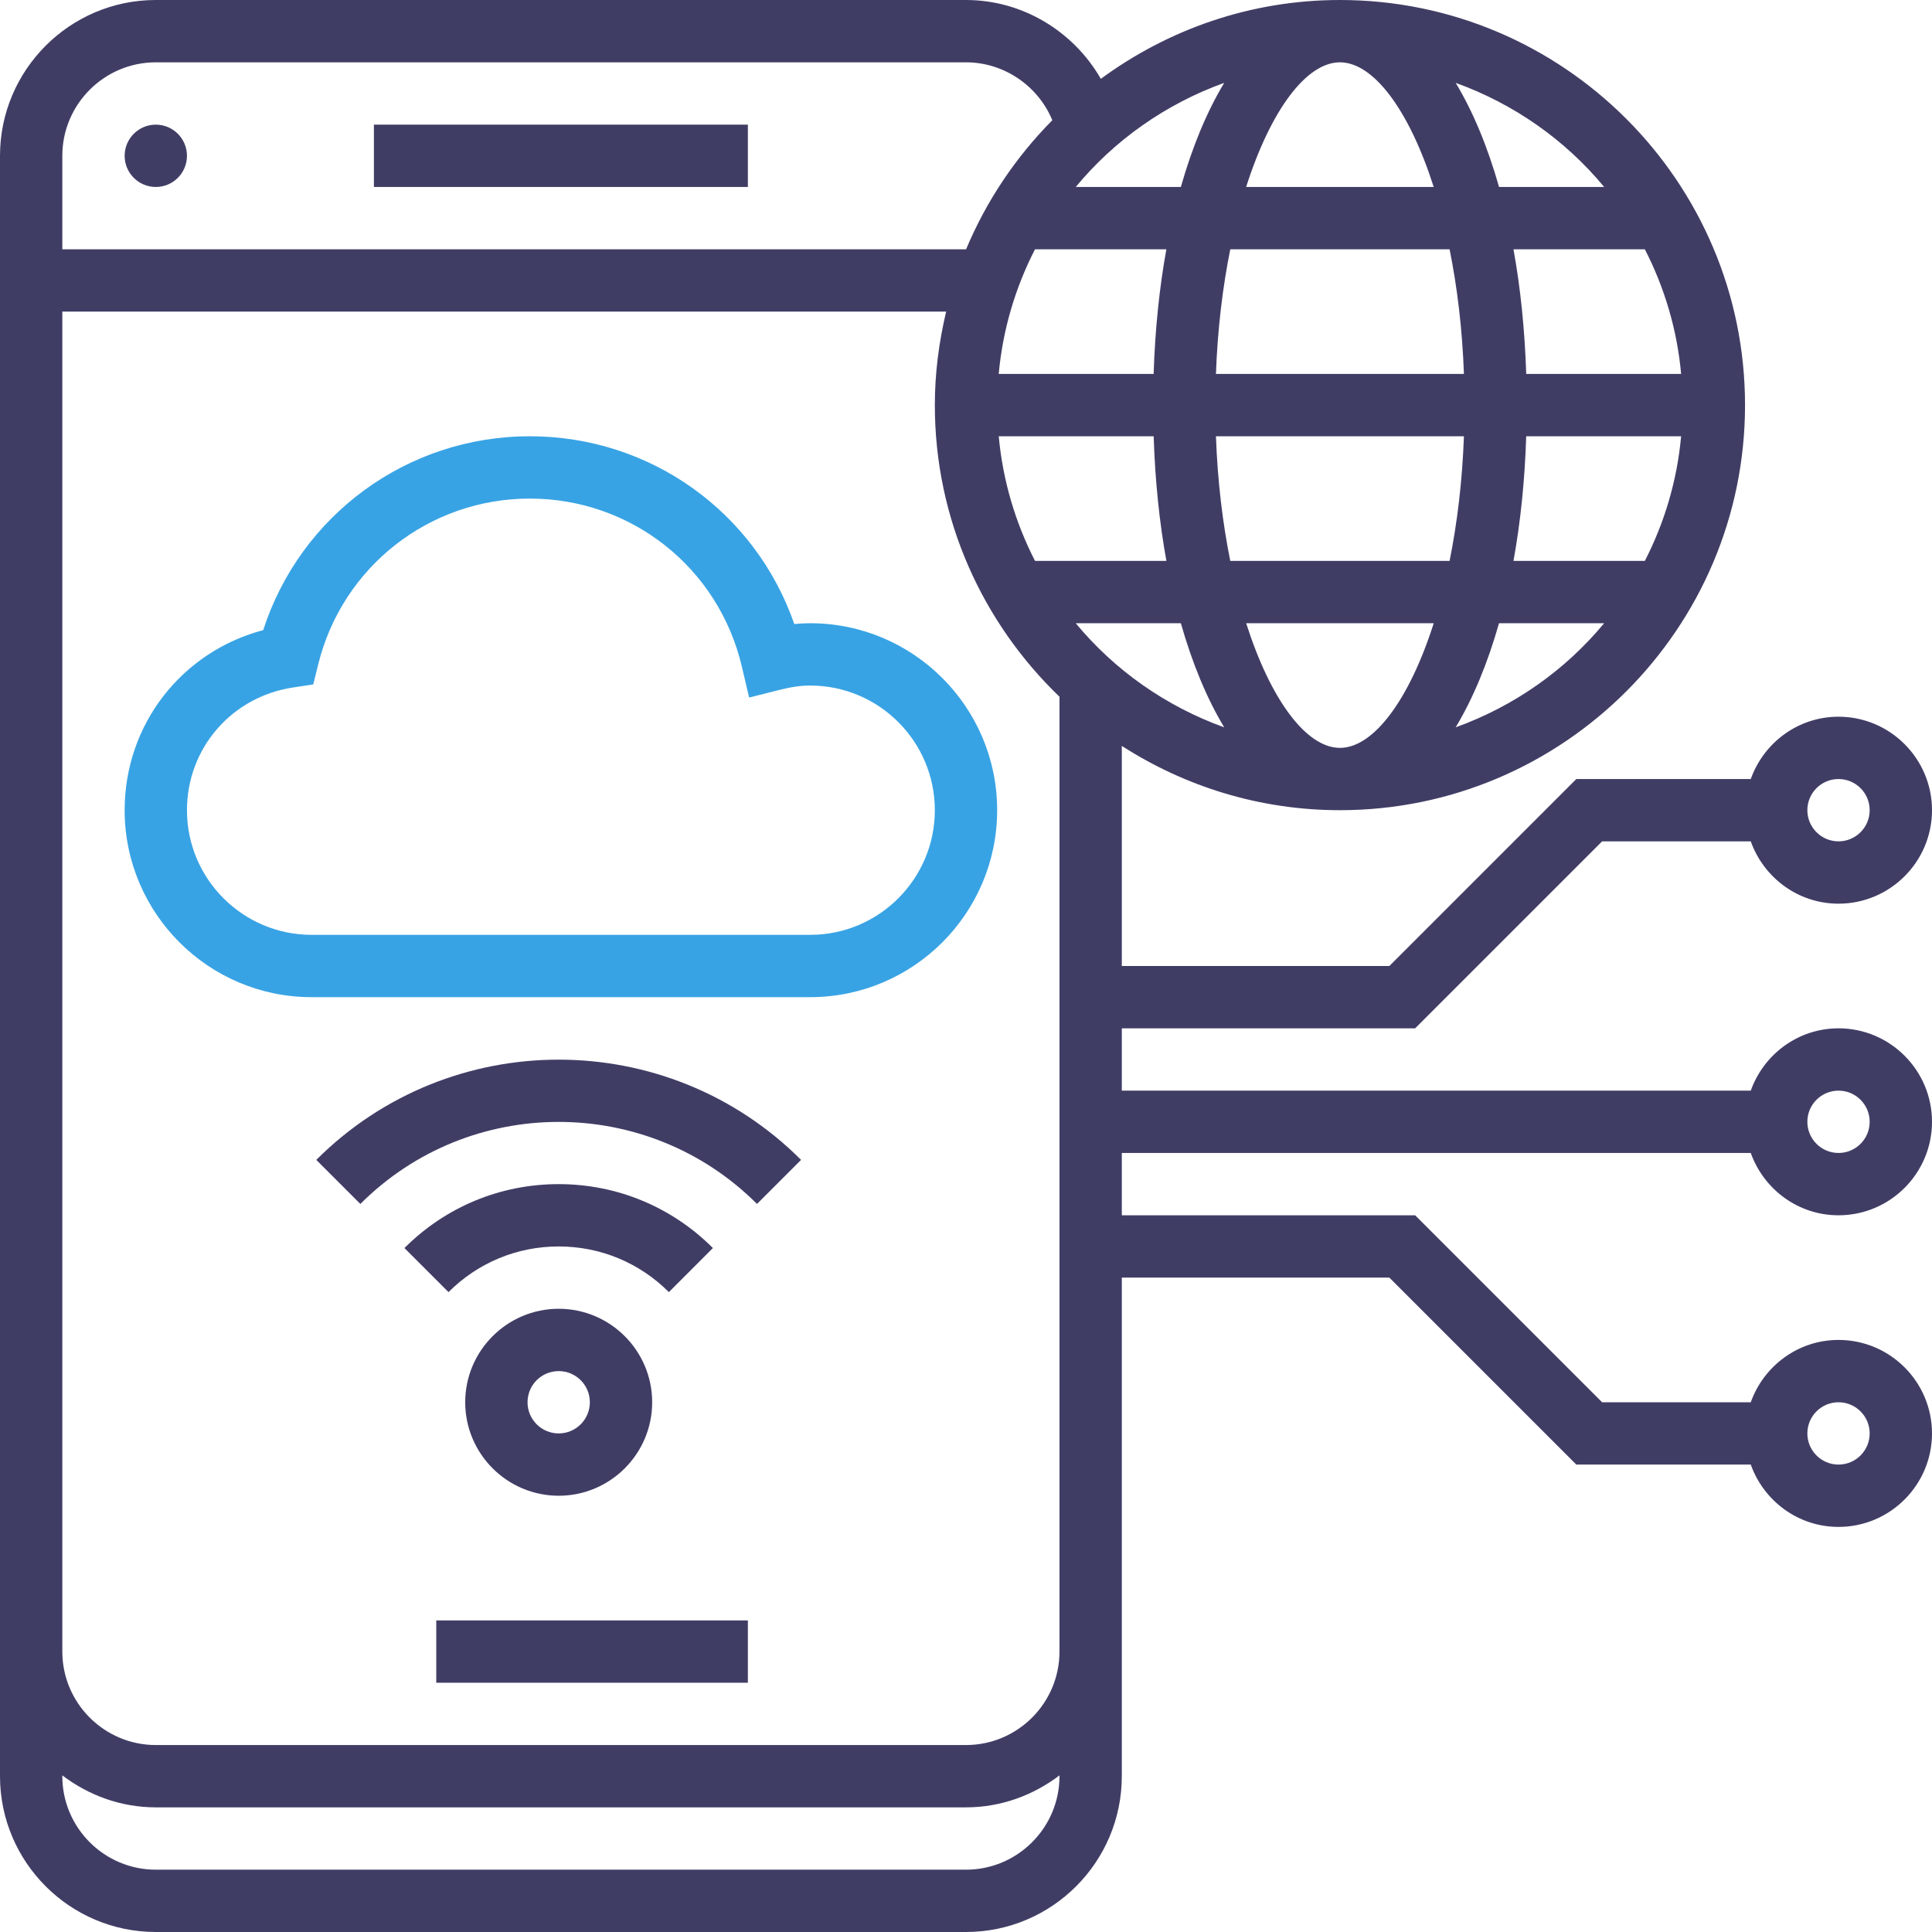 <svg width="62" height="62" viewBox="0 0 62 62" fill="none" xmlns="http://www.w3.org/2000/svg">
<path d="M14 52.001H24V54.001H14V52.001Z" fill="#403D65"/>
<path d="M5 6C5.552 6 6 5.552 6 5C6 4.448 5.552 4 5 4C4.448 4 4 4.448 4 5C4 5.552 4.448 6 5 6Z" fill="#403D65"/>
<path d="M11.999 4H24V6H11.999V4Z" fill="#403D65"/>
<path d="M26 20C25.833 20 25.664 20.009 25.49 20.026C24.242 16.435 20.875 14 17 14C13.071 14 9.641 16.528 8.446 20.222C5.834 20.912 4 23.247 4 26C4 29.309 6.691 32 10 32H26C29.309 32 32 29.309 32 26C32 22.691 29.309 20 26 20ZM26 30H10C7.794 30 6 28.206 6 26C6 24.021 7.427 22.365 9.394 22.064L10.053 21.963L10.213 21.316C10.987 18.187 13.778 16 17 16C20.262 16 23.062 18.219 23.808 21.396L24.04 22.385L25.025 22.137C25.396 22.043 25.705 22 26 22C28.206 22 30 23.794 30 26C30 28.206 28.206 30 26 30Z" fill="#38A3E4"/>
<path d="M14.929 45C14.929 46.654 16.275 48 17.929 48C19.583 48 20.929 46.654 20.929 45C20.929 43.346 19.583 42 17.929 42C16.275 42 14.929 43.346 14.929 45ZM18.929 45C18.929 45.552 18.481 46 17.929 46C17.377 46 16.929 45.552 16.929 45C16.929 44.448 17.377 44 17.929 44C18.481 44 18.929 44.448 18.929 45Z" fill="#403D65"/>
<path d="M22.878 40.051C21.556 38.729 19.799 38 17.928 38C16.058 38 14.3 38.729 12.979 40.051L14.393 41.465C15.338 40.521 16.593 40 17.928 40C19.265 40 20.52 40.521 21.465 41.465L22.878 40.051Z" fill="#403D65"/>
<path d="M10.15 37.222L11.564 38.636C15.074 35.126 20.783 35.126 24.293 38.636L25.707 37.222C21.418 32.933 14.439 32.933 10.15 37.222Z" fill="#403D65"/>
<path d="M56.184 37C56.598 38.161 57.698 39 59 39C60.654 39 62 37.654 62 36C62 34.346 60.654 33 59 33C57.698 33 56.598 33.839 56.184 35H36V33H45.414L51.414 27H56.184C56.598 28.161 57.698 29 59 29C60.654 29 62 27.654 62 26C62 24.346 60.654 23 59 23C57.698 23 56.598 23.839 56.184 25H50.586L44.586 31H36V23.937C38.023 25.237 40.422 26 43 26C50.168 26 56 20.168 56 13C56 5.832 50.168 0 43 0C40.129 0 37.481 0.947 35.327 2.53C34.454 1.009 32.818 0 31 0H5C2.243 0 0 2.243 0 5V57C0 59.757 2.243 62 5 62H31C33.757 62 36 59.757 36 57V41H44.586L50.586 47H56.184C56.598 48.161 57.698 49 59 49C60.654 49 62 47.654 62 46C62 44.346 60.654 43 59 43C57.698 43 56.598 43.839 56.184 45H51.414L45.414 39H36V37H56.184ZM59 35C59.552 35 60 35.448 60 36C60 36.552 59.552 37 59 37C58.448 37 58 36.552 58 36C58 35.448 58.448 35 59 35ZM59 25C59.552 25 60 25.448 60 26C60 26.552 59.552 27 59 27C58.448 27 58 26.552 58 26C58 25.448 58.448 25 59 25ZM59 45C59.552 45 60 45.448 60 46C60 46.552 59.552 47 59 47C58.448 47 58 46.552 58 46C58 45.448 58.448 45 59 45ZM39.286 2.659C38.732 3.578 38.263 4.705 37.895 6H34.522C35.768 4.493 37.412 3.335 39.286 2.659ZM46.009 6H39.99C40.78 3.527 41.925 2 43 2C44.075 2 45.22 3.527 46.009 6ZM53.949 12H48.978C48.932 10.581 48.794 9.237 48.569 8H52.785C53.412 9.221 53.82 10.57 53.949 12ZM43 24C41.925 24 40.78 22.473 39.991 20H46.01C45.22 22.473 44.075 24 43 24ZM39.481 18C39.237 16.791 39.073 15.447 39.021 14H46.979C46.927 15.447 46.762 16.791 46.519 18H39.481ZM48.978 14H53.949C53.819 15.43 53.412 16.779 52.785 18H48.569C48.794 16.763 48.933 15.419 48.978 14ZM46.979 12H39.021C39.073 10.553 39.238 9.209 39.481 8H46.519C46.763 9.209 46.927 10.553 46.979 12ZM33.214 8H37.43C37.205 9.237 37.067 10.581 37.021 12H32.05C32.18 10.57 32.588 9.221 33.214 8ZM37.022 14C37.068 15.419 37.206 16.763 37.431 18H33.215C32.589 16.779 32.181 15.43 32.051 14H37.022ZM37.895 20C38.263 21.295 38.732 22.422 39.286 23.341C37.412 22.666 35.768 21.507 34.522 20H37.895ZM46.714 23.341C47.267 22.422 47.737 21.295 48.105 20H51.478C50.232 21.507 48.588 22.665 46.714 23.341ZM51.479 6H48.106C47.738 4.705 47.269 3.578 46.715 2.659C48.588 3.335 50.232 4.493 51.479 6ZM5 2H31C32.222 2 33.314 2.757 33.77 3.858C32.6 5.04 31.654 6.443 31.003 8H2V5C2 3.346 3.346 2 5 2ZM31 60H5C3.346 60 2 58.654 2 57V56.974C2.838 57.609 3.87 58 5 58H31C32.13 58 33.162 57.609 34 56.974V57C34 58.654 32.654 60 31 60ZM31 56H5C3.346 56 2 54.654 2 53V10H30.363C30.134 10.965 30 11.966 30 13C30 16.675 31.54 19.992 34 22.359V53C34 54.654 32.654 56 31 56Z" fill="#403D65"/>
</svg>
